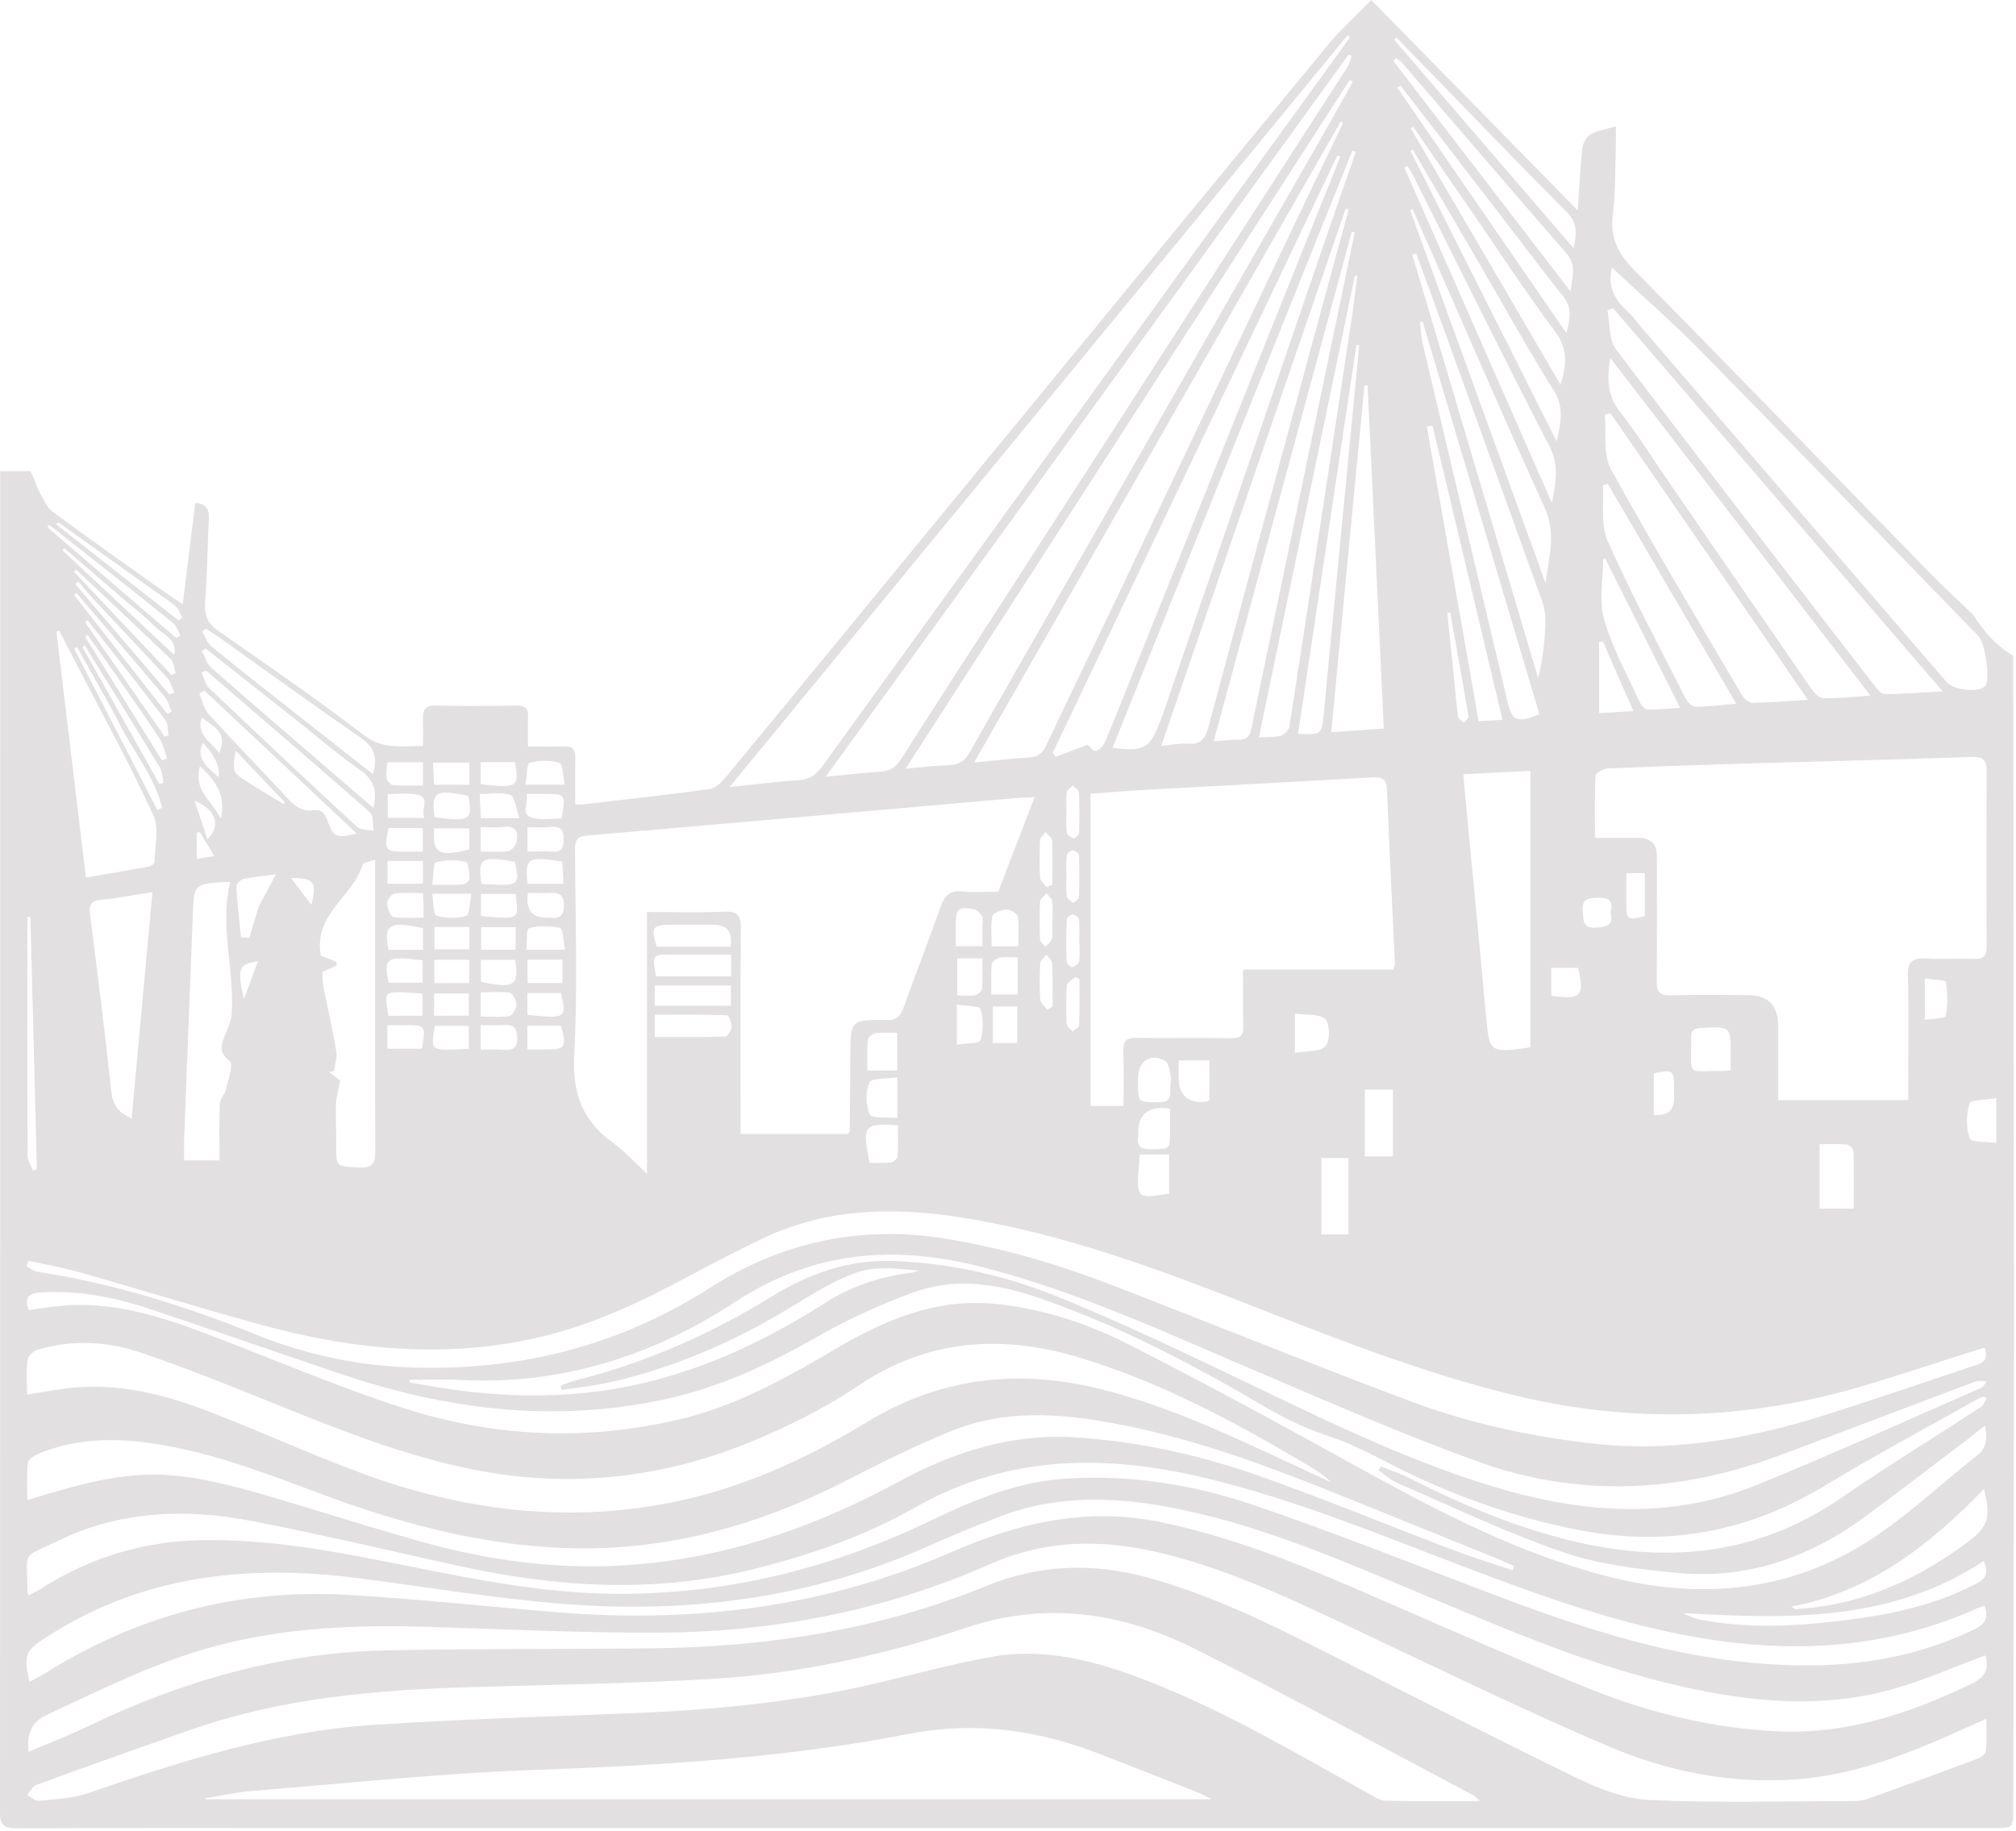 <?xml version="1.0" encoding="UTF-8"?> <svg xmlns="http://www.w3.org/2000/svg" width="719" height="653" viewBox="0 0 719 653" fill="none"> <g clip-path="url(#clip0_67_201)"> <path d="M718 233.84C712.34 230.77 707.37 225.21 703.68 219.23C698.42 214.27 693.13 209.34 688.08 204.17C653.08 168.34 618.3 132.29 583.12 96.64C577.32 90.77 574.14 85.09 575.2 76.66C576.21 68.6 575.99 60.38 576.28 52.22C576.35 50.1 576.29 47.98 576.29 45.08C572.8 46.12 569.75 46.52 567.28 47.94C565.79 48.8 564.53 51.15 564.33 52.97C563.56 59.85 563.26 66.79 562.7 75.05C537.83 49.71 513.82 25.24 489.05 0C483.28 5.94 478.02 10.66 473.57 16.06C419.61 81.56 365.78 147.16 311.91 212.73C294.06 234.46 276.24 256.22 258.29 277.87C256.93 279.51 254.81 281.26 252.85 281.52C238.01 283.52 223.12 285.17 208.24 286.91C207.46 287 206.65 286.92 205.14 286.92C205.14 280.94 205.05 275.63 205.18 270.32C205.25 267.33 204.14 266.11 201.08 266.25C197.11 266.43 193.12 266.29 188.3 266.29C188.3 262.66 188.17 259.41 188.34 256.17C188.5 253.09 187.6 251.63 184.16 251.69C174.51 251.87 164.85 251.87 155.19 251.69C151.8 251.63 150.78 253.1 150.85 256.14C150.92 259.28 150.87 262.41 150.87 266.12C143.4 266.04 136.68 267.49 129.9 262.32C112.98 249.42 95.48 237.27 77.99 225.15C74.04 222.41 72.79 219.57 73.14 214.92C73.89 204.97 74.01 194.96 74.48 184.99C74.62 181.94 73.89 179.75 69.65 179.37C68.19 191.17 66.72 202.94 65.16 215.57C62.16 213.53 59.6 211.85 57.11 210.08C44.24 200.92 31.32 191.83 18.62 182.44C16.62 180.96 15.57 178.13 14.26 175.82C13.38 174.25 12.8 172.5 12.13 170.82C11.77 169.91 11.29 168.99 10.86 168.07H0.08C0.08 327.5 0.07 486.94 0 646.39C0 651.02 1.35 652.21 5.91 652.18C44.04 652 82.16 652.09 120.29 652.09C317.25 652.09 514.22 652.09 711.18 652.09C717.95 652.09 717.99 652.05 718 645.29C718.11 584.5 718.3 523.71 718.28 462.92C718.26 386.56 718.04 310.2 717.99 233.84H718ZM574.93 95.49C585.3 105.19 596.47 114.9 606.8 125.42C639.91 159.11 672.73 193.09 705.65 226.96C707.98 229.35 709.74 241.59 708.21 244.45C706.76 247.15 697.01 246.45 694.32 243.36C683.98 231.42 673.67 219.44 663.37 207.46C637.13 176.95 610.9 146.43 584.66 115.91C583.14 114.15 581.79 112.19 580.07 110.66C574.93 106.12 573.4 100.65 574.93 95.49ZM575.32 109.97C614.22 155.19 653.11 200.41 692.89 246.65C685.23 247.06 678.7 247.57 672.18 247.59C670.95 247.59 669.48 245.8 668.51 244.54C637.69 204.64 606.79 164.79 576.34 124.6C573.74 121.16 574.23 115.39 573.28 110.7C573.96 110.46 574.64 110.22 575.32 109.97ZM667.12 248.13C660.81 248.53 655.44 249.2 650.09 249.01C648.52 248.95 646.71 246.69 645.57 245.05C628.54 220.45 611.6 195.79 594.64 171.15C589.08 163.07 583.9 154.69 577.84 147.01C573.36 141.33 572.99 135.43 574.29 127.67C605.44 168.09 635.94 207.67 667.12 248.14V248.13ZM574.39 147.39C597.64 181.17 620.9 214.94 644.78 249.64C637.35 250.08 631.12 250.62 624.89 250.69C623.67 250.7 622 249.2 621.27 247.96C605.52 221.19 589.49 194.56 574.53 167.35C571.62 162.06 572.96 154.42 572.34 147.87C573.02 147.71 573.71 147.56 574.39 147.4V147.39ZM573.4 172.57C588.53 198.47 603.65 224.37 619.22 251.02C613.83 251.49 609.28 252.11 604.71 252.13C603.53 252.13 601.87 250.51 601.22 249.23C591.74 230.56 581.86 212.06 573.34 192.95C570.78 187.22 572.1 179.75 571.64 173.08C572.23 172.91 572.81 172.74 573.4 172.57ZM571.74 199.48C571.98 199.37 572.22 199.27 572.46 199.16C581.21 216.61 589.97 234.05 599.22 252.5C594.84 252.77 591.15 253.22 587.48 253.08C586.49 253.04 585.2 251.4 584.66 250.21C580.27 240.54 575 231.09 572.1 220.97C570.19 214.32 571.74 206.67 571.74 199.47V199.48ZM570.33 228.95C570.79 228.92 571.24 228.89 571.7 228.86C575.18 236.84 578.67 244.82 582.53 253.65C577.93 253.93 574.08 254.17 570.33 254.4V228.95ZM569.04 276.68C569.09 275.72 571.8 274.18 573.32 274.11C591.43 273.34 609.56 272.75 627.68 272.21C652.79 271.47 677.91 270.93 703.01 270C707.64 269.83 708.6 271.4 708.57 275.6C708.41 296.24 708.42 316.88 708.55 337.52C708.57 341.06 707.39 342.19 703.94 342.06C698.29 341.84 692.61 342.28 686.98 341.91C682.1 341.59 680.29 342.93 680.45 348.21C680.85 361.01 680.57 373.84 680.57 386.65C680.57 388.44 680.57 390.22 680.57 392.42H634.18V365.9C634.18 358.607 630.51 354.96 623.17 354.96C614.02 354.96 604.86 354.8 595.72 355.03C592.01 355.12 590.8 353.93 590.84 350.21C591.01 335.23 590.91 320.25 590.91 305.27C590.91 301.023 588.697 298.893 584.27 298.88C579.15 298.88 574.02 298.88 568.84 298.88C568.84 291.17 568.67 283.92 569.04 276.7V276.68ZM693.92 362.43C693.75 363.29 689.34 363.32 686.48 363.8V349.06C689.35 349.5 693.8 349.51 693.95 350.31C694.68 354.26 694.69 358.5 693.92 362.43ZM661.14 431.14H648.93V408.15C652.08 408.15 655.34 407.98 658.57 408.26C659.48 408.34 661.01 409.68 661.03 410.48C661.23 417.25 661.14 424.04 661.14 431.15V431.14ZM617.25 381.73C615.82 381.89 615.17 382.04 614.53 382.03C600.98 381.81 603.4 384.77 603.14 370.1C603.09 367.52 604.22 366.79 606.75 366.67C617.33 366.14 617.33 366.05 617.26 376.49C617.25 378.11 617.26 379.74 617.26 381.73H617.25ZM597.05 391.8C597.05 396.127 594.647 398.103 589.84 397.73V382.87C596.76 381.43 597.03 381.64 597.05 388.33C597.05 389.49 597.05 390.64 597.05 391.8ZM586.63 311.46V326.81C580.54 328.42 580.01 328.07 580.01 322.49C580.01 319.03 580.01 315.57 580.01 311.46H586.63ZM570.03 320.23C574.33 320.06 575.32 321.9 574.39 325.4C575.52 330.1 573.12 330.63 569.32 330.89C564.42 331.23 564.8 328.55 564.48 325.17C564.03 320.42 566.49 320.37 570.04 320.23H570.03ZM562.87 345.25C565.13 355.4 563.96 356.67 553.26 355.22V345.25H562.87ZM517.17 218.37C519.39 230.72 521.64 243.07 523.74 255.45C523.86 256.13 522.71 257.03 522.15 257.83C521.42 257.14 520.14 256.51 520.04 255.73C519.39 250.98 519 246.18 518.52 241.41C517.75 233.84 516.97 226.27 516.2 218.7C516.53 218.59 516.85 218.48 517.18 218.37H517.17ZM508.89 152.19C509.56 152.06 510.23 151.93 510.9 151.79C519.16 186.52 527.43 221.25 535.88 256.78C532.86 256.95 530.48 257.09 527.35 257.27C521.17 222.08 515.03 187.13 508.89 152.18V152.19ZM545.8 274.99V373.58C531.36 375.71 531.15 375.4 530.01 362.81C527.58 335.96 524.95 309.13 522.41 282.3C522.24 280.49 522.1 278.68 521.89 276.19C530.2 275.77 538.22 275.37 545.81 274.99H545.8ZM537.62 250.17C527.52 207.65 517.43 165.14 507.4 122.6C506.81 120.12 506.74 117.51 506.43 114.96C506.76 114.9 507.08 114.85 507.41 114.79C521.29 161.46 535.16 208.13 549.01 254.73C541.14 258.07 539.31 257.27 537.62 250.17ZM548.58 241.9C533.62 191.55 518.66 141.19 503.7 90.84C504.13 90.69 504.57 90.54 505 90.39C506.37 94.03 507.78 97.66 509.1 101.32C522.76 139 536.43 176.68 549.98 214.4C550.9 216.97 551.25 219.91 551.15 222.66C550.9 229.04 550.22 235.41 548.58 241.91V241.9ZM502.93 74.99C503.23 74.86 503.52 74.73 503.82 74.6C505.82 79.15 507.81 83.71 509.81 88.26C523.48 119.28 536.89 150.42 550.97 181.25C555.14 190.38 552.31 198.98 551.24 208.06C535.14 163.71 519.03 119.35 502.93 75V74.99ZM500.85 59.75C501.2 59.56 501.56 59.36 501.91 59.17C502.6 60.31 503.38 61.4 503.98 62.59C520.16 94.86 536.09 127.25 552.67 159.31C556.18 166.11 554.79 172.4 553.48 179.41C535.94 139.52 518.4 99.63 500.86 59.75H500.85ZM556.55 137.22L503.14 45.77C503.43 45.59 503.72 45.4 504 45.22C510.75 55 517.5 64.77 524.24 74.55C534.34 89.21 544.08 104.14 554.71 118.4C559.32 124.59 558.69 130.47 556.55 137.22ZM555.18 157.46C537.8 122.91 520.43 88.36 503.05 53.81C503.32 53.67 503.59 53.52 503.86 53.38C512.13 67.54 520.42 81.7 528.67 95.87C537.12 110.36 545.18 125.09 554.13 139.27C558.02 145.43 556.58 151.13 555.18 157.47V157.46ZM498.32 31.25C498.7 30.99 499.08 30.72 499.45 30.46C511 45.44 522.55 60.41 534.09 75.39C541.91 85.54 549.58 95.8 557.57 105.81C560.72 109.76 560.02 113.59 558.67 118.84C538.17 89.09 518.25 60.17 498.32 31.25ZM498.02 13.4C501.76 17.24 505.51 21.07 509.25 24.91C525.7 41.82 542.03 58.86 558.7 75.56C562.5 79.36 562.52 83.02 561.17 88.49C539.47 63.27 518.35 38.72 497.22 14.16C497.49 13.91 497.75 13.65 498.02 13.4ZM497.94 20.68C498.68 21.29 499.54 21.81 500.16 22.53C519.68 45.18 539.12 67.91 558.74 90.48C562.18 94.44 560.87 98.34 560.11 103.94C538.42 75.72 517.65 48.7 496.88 21.68C497.24 21.35 497.59 21.01 497.95 20.68H497.94ZM497.51 343.65C497.53 344.12 497.31 344.6 497.04 345.84H443.35C443.35 352.88 443.21 359.49 443.41 366.09C443.51 369.33 442.51 370.39 439.16 370.33C427.85 370.13 416.52 370.39 405.21 370.21C401.7 370.16 400.53 371.32 400.64 374.79C400.85 381.24 400.7 387.7 400.7 394.52H388.95V283.12C395.46 282.66 401.89 282.12 408.32 281.76C435.23 280.27 462.15 278.87 489.06 277.33C492.54 277.13 494.53 277.42 494.69 281.81C495.45 302.43 496.55 323.04 497.51 343.66V343.65ZM496.77 388.7V412.5H486.74V388.7H496.77ZM471.28 413.1H480.93V440.35H471.28V413.1ZM461.83 375.58V361.58C465.83 362.15 470.54 361.5 472.61 363.53C474.35 365.23 474.41 371.37 472.71 373.18C470.72 375.29 466.01 374.81 461.83 375.58ZM420.36 378.26H431.36V392.46C430.77 392.74 430.49 392.98 430.18 393.01C423.627 393.637 420.353 390.68 420.36 384.14C420.36 382.34 420.36 380.55 420.36 378.26ZM413.01 393.19C405.88 393.05 405.87 393.36 405.85 386.2C405.85 385.7 405.85 385.2 405.85 384.71C405.85 378.58 410.23 375.41 415.52 378.45C417.19 379.41 417.24 383.2 417.76 384.83C416.58 388.73 419.4 393.32 413.01 393.2V393.19ZM410.67 409.95C407.02 410.03 405.27 408.96 405.92 405.14C405.98 404.82 405.92 404.48 405.92 404.14C405.913 397.28 409.707 394.383 417.3 395.45C417.3 398.3 417.3 400.93 417.3 403.56C417.3 409.99 417.29 409.81 410.66 409.95H410.67ZM416.96 411.83V425.78C404.44 427.78 405.26 427.73 406.52 411.83H416.96ZM380.46 282.66C380.58 281.75 381.85 281 382.6 280.18C383.37 281.01 384.76 281.82 384.8 282.68C385.02 287.46 385.01 292.26 384.84 297.04C384.81 297.79 383.37 299.21 382.93 299.09C381.95 298.81 380.58 297.84 380.46 297C380.13 294.57 380.34 292.06 380.34 289.58C380.35 287.27 380.15 284.93 380.46 282.66ZM380.43 305.23C380.52 304.46 381.79 303.31 382.53 303.3C383.32 303.3 384.78 304.41 384.81 305.08C384.99 310.07 384.98 315.07 384.78 320.05C384.75 320.78 383.4 321.47 382.67 322.17C381.89 321.34 380.56 320.59 380.45 319.68C380.14 317.22 380.34 314.7 380.34 312.21C380.33 309.88 380.15 307.53 380.43 305.23ZM380.47 351.53C380.55 350.44 382.43 349.48 383.49 348.46C383.99 348.76 384.48 349.06 384.98 349.36C384.98 354.77 385.08 360.19 384.87 365.6C384.84 366.42 383.39 367.18 382.6 367.97C381.85 367.11 380.48 366.28 380.44 365.39C380.22 360.78 380.14 356.13 380.47 351.53ZM384.86 342.86C384.73 343.72 383.35 344.73 382.36 344.98C381.88 345.1 380.42 343.66 380.39 342.9C380.22 337.95 380.24 332.99 380.44 328.04C380.47 327.34 381.85 326.15 382.57 326.17C383.37 326.19 384.73 327.29 384.81 328.03C385.09 330.64 384.92 333.3 384.92 335.95H384.98C384.98 338.26 385.21 340.61 384.86 342.87V342.86ZM376.43 269.97C376.11 269.49 375.79 269 375.47 268.52C409.31 197.49 443.15 126.46 476.99 55.42C477.34 55.56 477.69 55.7 478.04 55.83C474.03 65.8 470.02 75.76 466.02 85.73C445.28 137.4 424.55 189.07 403.82 240.75C400.6 248.77 397.45 256.81 394.07 264.77C393.51 266.09 392.08 267.56 390.8 267.87C389.95 268.07 388.64 266.3 387.87 265.68C384.25 267.04 380.35 268.51 376.44 269.98L376.43 269.97ZM375.19 334.86C375 335.92 373.65 336.78 372.83 337.72C372.16 336.81 370.96 335.92 370.92 334.98C370.72 330.5 370.69 326 370.94 321.53C371 320.53 372.44 319.61 373.25 318.65C373.95 319.57 375.12 320.43 375.25 321.43C375.55 323.72 375.35 326.07 375.35 328.4C375.33 328.4 375.31 328.4 375.29 328.4C375.29 330.56 375.55 332.77 375.18 334.86H375.19ZM375.36 359.04C374.75 359.41 374.15 359.79 373.54 360.16C372.65 358.94 371.08 357.77 370.99 356.49C370.67 352.19 370.73 347.85 370.99 343.54C371.05 342.49 372.44 341.52 373.21 340.51C373.93 341.56 375.22 342.59 375.27 343.67C375.49 348.79 375.37 353.92 375.37 359.04H375.36ZM370.94 299.63C370.99 298.67 372.21 297.76 372.89 296.83C373.7 297.78 375.17 298.71 375.21 299.69C375.44 304.97 375.32 310.26 375.32 315.55C374.63 315.84 373.94 316.14 373.25 316.43C372.44 315.32 371.01 314.24 370.94 313.08C370.67 308.61 370.72 304.1 370.93 299.62L370.94 299.63ZM373.02 266.08C371.72 268.84 370.09 270.06 367.02 270.22C360.9 270.55 354.8 271.29 347.42 271.98C391.32 195.22 434.74 119.29 478.16 43.36C478.44 43.52 478.72 43.68 479.01 43.84C473.14 56.09 467.24 68.33 461.4 80.6C439.89 125.78 418.42 170.98 396.91 216.16C388.98 232.82 380.89 249.4 373.03 266.08H373.02ZM477.09 88.98C461.68 145.78 446.22 202.57 430.96 259.41C429.82 263.66 428.15 265.64 423.63 265.3C420.89 265.09 418.09 265.71 414.14 266.07C436.29 201.56 458.11 138 479.93 74.45C480.29 74.55 480.65 74.66 481.01 74.76C479.7 79.5 478.38 84.24 477.09 88.98ZM482.13 82.68C482.47 82.76 482.82 82.83 483.16 82.91C481.3 91.88 479.44 100.84 477.57 109.81C469.43 148.89 461.28 187.97 453.13 227.06C450.86 237.97 448.51 248.87 446.36 259.8C445.82 262.54 444.72 263.91 441.8 263.87C439.18 263.83 436.55 264.17 432.87 264.41C449.44 203.26 465.78 142.98 482.12 82.69L482.13 82.68ZM487.75 137.55C489.67 178.08 491.58 218.6 493.53 259.88C487.05 260.33 481.33 260.73 474.77 261.19C478.76 219.52 482.68 178.52 486.61 137.52C486.99 137.52 487.37 137.53 487.75 137.54V137.55ZM482.05 151.18C478.72 185.81 475.42 220.44 472.07 255.07C471.39 262.07 471.31 262.06 462.93 261.79C469.89 215.46 476.83 169.23 483.77 123.01C484.1 123.05 484.43 123.08 484.77 123.12C483.87 132.48 482.96 141.83 482.06 151.19L482.05 151.18ZM481.91 114.64C474.62 162.84 467.31 211.04 459.86 259.22C459.67 260.47 458 262.07 456.71 262.45C454.56 263.08 452.16 262.86 448.98 263.05C460.5 207.63 471.86 152.96 483.22 98.28L484.09 98.41C483.37 103.82 482.73 109.25 481.91 114.64ZM471.51 88.91C452.55 144.26 433.61 199.63 414.66 254.98C414.34 255.92 413.95 256.84 413.59 257.77C410.02 267.02 407.93 268.2 396.81 266.73C425.37 195.6 453.86 124.62 482.35 53.65C482.74 53.82 483.13 54 483.53 54.17C479.52 65.75 475.48 77.31 471.51 88.9V88.91ZM473.91 44.45C443.59 97.41 413.25 150.36 382.93 203.33C370.54 224.97 358.14 246.59 345.88 268.3C344.14 271.39 342.02 272.85 338.45 272.94C333.67 273.06 328.89 273.69 322.97 274.2C376.13 191.76 428.76 110.14 481.39 28.51C481.75 28.72 482.12 28.92 482.48 29.13C479.62 34.24 476.81 39.38 473.9 44.46L473.91 44.45ZM480.58 23.84C440.05 86.73 399.48 149.6 358.91 212.47C346.38 231.89 333.76 251.26 321.38 270.77C319.45 273.81 317.28 275.09 313.81 275.3C307.75 275.66 301.72 276.41 294.44 277.12C357.08 190.61 419.02 105.06 480.96 19.51C481.33 19.66 481.71 19.8 482.08 19.95C481.59 21.25 481.32 22.7 480.58 23.84ZM480.61 12.57C480.91 12.8 481.21 13.03 481.51 13.26C475.22 21.95 468.94 30.64 462.65 39.33C406.17 117.34 349.67 195.33 293.26 273.38C291.04 276.46 288.68 278.09 284.74 278.32C277.03 278.77 269.36 279.82 260.17 280.78C334.29 190.59 407.45 101.59 480.6 12.59L480.61 12.57ZM204.79 376.43C206.09 352.03 205.19 327.5 205.07 303.03C205.05 299.76 205.77 298.36 209.37 298.05C260.26 293.69 311.14 289.18 362.02 284.71C363.97 284.54 365.94 284.5 368.99 284.35C364.49 296.04 360.29 306.95 356 318.1C351.34 318.1 347.32 318.42 343.37 318.01C338.96 317.55 336.92 319.25 335.48 323.39C331.28 335.48 326.52 347.37 322.25 359.44C321.14 362.59 319.78 363.9 316.27 363.86C303.27 363.71 303.29 363.84 303.26 376.93C303.23 385.75 303.14 394.56 303.05 403.38C303.05 403.66 302.75 403.94 302.43 404.49H264.12C264.12 402.4 264.12 400.48 264.12 398.55C264.12 376.08 264.02 353.6 264.21 331.13C264.25 326.69 263.14 325 258.39 325.2C249.43 325.59 240.44 325.31 230.75 325.31V418.68C225.98 414.28 222.7 410.57 218.77 407.76C207.85 399.97 204.07 390.14 204.8 376.41L204.79 376.43ZM353.57 354.72C353.57 351.17 353.37 347.59 353.7 344.06C353.79 343.13 355.38 341.82 356.46 341.61C358.48 341.22 360.63 341.5 362.94 341.5V354.72H353.56H353.57ZM362.79 359.04V372.05H354.09V359.04H362.79ZM353.67 337.57C353.67 333.9 353.23 330.23 353.92 326.79C354.15 325.64 357.26 324.51 359.1 324.44C360.43 324.39 362.83 325.94 363.01 327.05C363.53 330.39 363.2 333.86 363.2 337.57H353.67ZM350.37 337.52H340.88C340.88 334.76 340.88 332.32 340.88 329.89C340.9 324.14 341.71 323.36 347.54 324.35C348.59 324.53 349.66 325.85 350.27 326.9C350.7 327.64 350.37 328.83 350.37 329.82C350.37 332.26 350.37 334.69 350.37 337.52ZM350.22 352.74C350.16 353.58 348.74 354.8 347.78 354.98C345.87 355.33 343.85 355.08 341.39 355.08V341.84H350.34C350.34 345.56 350.5 349.17 350.22 352.74ZM341.23 358.31C344.54 358.89 349.32 358.74 349.71 359.97C350.8 363.42 350.78 367.66 349.68 371.11C349.29 372.32 344.49 372.11 341.24 372.63V358.32L341.23 358.31ZM310.06 386.14C310.77 384.51 316.14 384.9 320.05 384.27V398.78C316.45 398.43 310.99 399.11 310.25 397.56C308.72 394.32 308.63 389.44 310.06 386.15V386.14ZM309.5 370.93C309.58 370.02 311.2 368.69 312.25 368.54C314.65 368.18 317.14 368.43 320.01 368.43V381.88H309.36C309.36 378.11 309.17 374.5 309.49 370.94L309.5 370.93ZM320.25 401.39C320.25 405.24 320.4 408.84 320.14 412.42C320.08 413.26 318.67 414.57 317.76 414.68C315.2 414.99 312.57 414.79 310.09 414.79C307.52 401.29 308.01 400.61 320.25 401.4V401.39ZM233.48 351.56H260.67V358.76H233.48V351.56ZM239.91 340.49C246.82 340.49 253.72 340.49 260.77 340.49V348.28H233.98C232.52 340.52 232.55 340.49 239.91 340.49ZM233.56 361.95C242.16 361.95 250.73 361.85 259.29 362.15C259.94 362.17 261 365.01 260.93 366.5C260.88 367.66 259.41 369.72 258.52 369.75C250.41 370 242.28 369.9 233.56 369.9V361.95ZM260.57 337.7H234.18C232.12 330.79 232.66 329.93 239.21 329.87C244.34 329.82 249.47 329.85 254.6 329.87C259.327 329.883 261.317 332.493 260.57 337.7ZM200.1 354.18C202.25 363.48 201.55 363.34 188.07 362.02V354.18H200.1ZM188.14 350.66V342.32H200.59V350.66H188.14ZM188.08 365.88H200.1C202.1 373.78 201.73 374.31 194.43 374.36C192.46 374.37 190.5 374.36 188.07 374.36V365.88H188.08ZM187.71 338.75C187.98 336.04 187.71 331.37 188.59 331.14C192.13 330.23 196.15 330.14 199.7 330.99C200.76 331.24 200.85 335.55 201.54 338.75H187.71ZM187.81 283.19C190.28 283.19 192.21 283.19 194.13 283.19C201.75 283.21 201.88 283.37 200.26 291.97C196.97 291.97 193.4 292.62 190.18 291.82C185.17 290.57 188.68 286.54 187.81 283.19ZM197.27 303.79C194.34 303.63 191.4 303.75 188.11 303.75V295.06C191.11 295.06 193.61 295.32 196.03 295C200.12 294.47 201.19 296.24 201.02 300.03C200.9 302.78 200.09 303.94 197.27 303.78V303.79ZM200.96 315.29H188.08C187.29 305.87 188.05 305.41 200.56 307.35C200.68 309.81 200.81 312.37 200.96 315.29ZM188.29 318.53C190.98 318.53 193.43 318.66 195.87 318.5C199.14 318.28 201.08 318.88 201.11 322.92C201.14 326.95 199.33 327.76 195.98 327.33C195.49 327.27 194.99 327.31 194.49 327.31C189.543 327.277 187.473 324.35 188.28 318.53H188.29ZM188.98 272.11C192.28 271.12 196.29 271.12 199.58 272.14C200.78 272.52 200.75 276.87 201.38 279.89H187.37C187.92 276.9 187.84 272.46 188.98 272.11ZM171.4 271.88H183.72C185.16 280.87 184.48 281.3 171.4 279.68V271.88ZM182.04 283.59C183.7 284.23 184.01 288.39 185.24 291.85H171.5C171.38 289.16 171.26 286.62 171.11 283.25C175.05 283.25 178.94 282.4 182.04 283.59ZM171.52 326.78V318.88H183.95C184.48 327.45 186.84 328.18 171.52 326.78ZM183.91 330.74V338.77H171.6V330.74H183.91ZM183.81 342.39C185.04 351.74 183.41 352.73 171.51 350.26V342.39H183.81ZM181.86 354.16C182.89 354.33 184.2 356.9 184.17 358.34C184.14 359.78 182.77 362.24 181.68 362.43C178.49 362.98 175.14 362.63 171.44 362.63V353.96C175.07 353.96 178.54 353.62 181.86 354.16ZM179.28 365.63C182.62 365.37 184.38 366.06 184.46 370.07C184.54 374.2 182.63 374.68 179.37 374.46C176.81 374.28 174.23 374.42 171.43 374.42V365.67C174.15 365.67 176.73 365.83 179.28 365.63ZM171.69 315.3C170.36 306.03 171.56 305.27 183.59 307.4C185.59 315.88 185.15 316.18 171.69 315.3ZM171.43 303.77V295.06C174.23 295.06 176.86 295.36 179.39 295C184 294.34 185.01 296.77 184.19 300.43C183.91 301.7 182.41 303.46 181.26 303.63C178.22 304.08 175.07 303.78 171.43 303.78V303.77ZM154.97 291.53C153.81 282.33 155.32 281.41 166.96 283.89C168.67 292.54 167.65 293.21 154.97 291.53ZM167.36 295.5V303C156.55 305.78 154.12 304.38 154.86 295.5H167.36ZM167.41 272.03V279.92H154.8C154.68 277.37 154.57 274.97 154.43 272.03H167.4H167.41ZM155.51 307.58C158.86 306.62 162.7 306.75 166.18 307.38C167 307.53 167.4 311.3 167.48 313.42C167.5 314.12 165.93 315.43 165.01 315.5C161.75 315.76 158.46 315.6 154.15 315.6C154.65 312.25 154.49 307.87 155.51 307.58ZM168.14 318.84C167.49 321.92 167.51 326.37 166.3 326.73C162.98 327.72 158.98 327.59 155.62 326.61C154.55 326.3 154.66 321.94 154.13 318.84H168.14ZM155.11 365.95H167.19V374.13C165.1 374.23 163.31 374.37 161.53 374.39C153.77 374.47 153.66 374.32 155.11 365.96V365.95ZM154.83 362.31V354.39H167.19V362.31H154.83ZM154.89 350.68V342.38H167.32V350.68H154.89ZM154.94 338.63V330.66H167.41V338.63H154.94ZM151.35 291.74H138.29V283.27C141.81 283.27 145.32 282.76 148.6 283.39C153.69 284.37 149.99 288.5 151.34 291.74H151.35ZM138.6 338.82C136.66 329.76 138.9 328.37 150.86 331.13V338.82H138.6ZM150.71 342.55V350.55H138.59C136.84 341.55 137.71 340.97 150.71 342.55ZM140.66 318.75C143.87 318.29 147.18 318.58 150.85 318.58C150.95 320.46 151.03 321.44 151.05 322.43C151.08 323.74 151.05 325.05 151.05 327.31C147.3 327.31 143.68 327.7 140.25 327.08C139.2 326.89 138.13 323.94 138.06 322.21C138.02 321.03 139.58 318.9 140.65 318.75H140.66ZM138.2 315.23V307.12H150.83V315.23H138.2ZM150.49 374.1H138.17V365.69C140.44 365.69 142.39 365.69 144.34 365.69C151.82 365.69 151.88 365.76 150.48 374.1H150.49ZM138.09 271.91H150.84V280.18C147.17 280.18 143.61 280.33 140.09 280.06C139.27 280 138.07 278.57 137.91 277.63C137.62 275.91 137.98 274.09 138.09 271.9V271.91ZM138.56 295.4H150.8V303.78C148.39 303.78 146.45 303.78 144.5 303.78C137.2 303.79 136.95 303.47 138.55 295.4H138.56ZM150.71 354.43V362.33H138.46C137.59 353.7 135.03 353.17 150.71 354.43ZM119.8 394.07C119.88 391.61 120.64 389.18 121.33 385.44C120.7 384.96 119.02 383.69 117.35 382.42C117.94 382.3 118.53 382.17 119.12 382.05C119.43 379.72 120.33 377.3 119.96 375.09C118.66 367.4 116.86 359.79 115.37 352.12C115 350.21 115.06 348.21 114.96 346.73C116.95 345.81 118.54 345.08 120.14 344.35L119.83 343.02C117.76 342.2 115.7 341.38 114.43 340.88C111.66 326.15 125.86 319.89 129.38 308.39C129.6 307.66 131.6 307.47 133.78 306.64C133.78 315.07 133.78 322.35 133.78 329.64C133.78 356.59 133.69 383.54 133.85 410.5C133.88 414.84 133.09 416.71 128.17 416.45C119.75 416.01 119.79 416.34 119.92 408.04C119.99 403.39 119.65 398.72 119.81 394.07H119.8ZM73.44 224.27C75.04 225.31 76.68 226.3 78.23 227.41C95.01 239.34 111.67 251.45 128.62 263.14C133.33 266.39 134.85 270 133.02 276.16C121.91 267.43 111.24 259.08 100.6 250.68C92.13 244 83.62 237.35 75.3 230.48C73.83 229.26 73.18 227.05 72.15 225.3C72.58 224.96 73.01 224.62 73.44 224.27ZM73.34 231.34C83.75 239.55 94.17 247.75 104.57 255.97C112.53 262.26 120.21 268.94 128.51 274.74C133.39 278.15 134.57 282.03 133.19 288.21C128.75 284.39 124.66 280.89 120.58 277.37C105.47 264.33 90.32 251.35 75.34 238.17C73.72 236.75 73.08 234.23 71.98 232.21C72.43 231.92 72.88 231.62 73.34 231.33V231.34ZM73.54 239.24C93.05 256.03 112.62 272.76 131.95 289.75C133.29 290.93 132.87 294.11 133.26 296.36C131.24 295.91 128.61 296.12 127.29 294.9C109.58 278.55 92.02 262.04 74.55 245.43C73.17 244.11 72.74 241.79 71.87 239.93C72.42 239.7 72.97 239.47 73.52 239.24H73.54ZM72.89 246.31C90.83 263.15 108.77 280 127.24 297.33C119.93 299.12 118.93 298.73 116.73 292.55C115.79 289.9 114.49 288.67 111.67 289.03C108.06 289.49 105.47 287.93 103.01 285.26C93.55 274.99 83.77 265.01 74.36 254.69C72.65 252.82 72.14 249.86 71.07 247.4C71.68 247.04 72.28 246.67 72.89 246.31ZM111.03 322.75C108.21 319.03 106.15 316.31 103.8 313.21C111.96 313.18 113.25 314.61 111.03 322.75ZM88.9 334.63C87.91 334.5 86.91 334.38 85.92 334.25C85.33 328.28 84.62 322.32 84.28 316.34C84.23 315.42 85.76 313.78 86.79 313.55C90.29 312.77 93.89 312.48 98.41 311.87C96.41 315.61 94.81 318.59 93.23 321.57C92.79 322.4 92.33 323.23 92.05 324.12C90.96 327.61 89.94 331.12 88.89 334.62L88.9 334.63ZM91.97 342.88C90.28 347.49 88.87 351.33 87.01 356.42C84.53 345.39 85 344.07 91.97 342.88ZM86.22 277.59C83 275.45 82.92 274.43 84.06 267.76C90.27 274.29 95.91 280.23 101.55 286.17C101.39 286.37 101.22 286.57 101.06 286.78C96.1 283.73 91.05 280.81 86.21 277.59H86.22ZM78.19 268.67C75.31 264.42 69.83 262.22 71.94 256.05C79 260.42 80.43 262.99 78.19 268.67ZM78.02 277.24C71.67 272.09 70.4 269.34 72.36 264.94C76.613 269.427 78.5 273.527 78.02 277.24ZM71.34 273.28C76.47 278.22 80.74 283.16 78.78 292.04C75.46 285.47 68.74 281.61 71.34 273.28ZM73.99 299.4C72.31 294.36 70.84 289.97 69.37 285.58C77.14 288.99 78.94 294.42 73.99 299.4ZM76.43 305.32C74.09 305.72 72.33 306.03 70.12 306.41V297.04C70.48 296.95 70.85 296.86 71.21 296.77C72.79 299.36 74.37 301.95 76.42 305.32H76.43ZM65.71 405.13C66.71 378.73 67.79 352.34 68.77 325.94C69.17 315.16 69.09 315.16 82.11 314.59C78.17 330.77 83.86 346.27 82.58 362.04C82.4 364.27 81.39 366.48 80.51 368.6C79.01 372.24 77.6 375.2 81.99 378.57C83.33 379.59 81.39 385.15 80.62 388.55C80.21 390.36 78.48 391.99 78.41 393.75C78.14 400.35 78.3 406.98 78.3 413.94H65.68C65.68 410.98 65.58 408.05 65.69 405.13H65.71ZM20.74 186.28C32.2 194.46 43.67 202.63 55.13 210.81C57.7 212.64 60.39 214.33 62.76 216.39C63.84 217.33 64.29 219.01 65.02 220.36C64.59 220.69 64.15 221.01 63.72 221.34C49.15 209.91 34.59 198.47 20.02 187.04L20.74 186.28ZM17.57 187.21C21.25 190.11 24.94 193 28.62 195.91C39.67 204.66 50.76 213.37 61.71 222.23C62.97 223.25 63.51 225.15 64.38 226.64C63.88 226.97 63.39 227.3 62.89 227.63C47.56 214.44 32.22 201.25 16.89 188.06C17.12 187.77 17.34 187.48 17.57 187.2V187.21ZM52.92 309.17C45.75 310.49 38.56 311.67 30.64 313.02C27.08 283.33 23.6 254.33 20.12 225.33C20.44 225.2 20.75 225.07 21.07 224.94C23.08 228.77 25.11 232.6 27.09 236.44C36.38 254.46 46.12 272.27 54.63 290.65C56.82 295.38 55.19 301.9 55.12 307.6C55.12 308.15 53.75 309.01 52.92 309.16V309.17ZM54.37 318.21C51.85 345.64 49.42 372.14 46.95 399C42.28 396.86 40.23 394.27 39.73 389.63C37.46 368.5 34.82 347.4 32.12 326.32C31.66 322.7 32.4 321.29 36.23 320.95C41.98 320.44 47.67 319.25 54.37 318.2V318.21ZM26.44 231.35C26.78 231.16 27.12 230.96 27.46 230.77C32.71 240.25 38.19 249.61 43.16 259.24C48.11 268.84 55.25 277.47 57.82 288.18C57.26 288.45 56.7 288.72 56.14 288.99C46.24 269.78 36.34 250.57 26.44 231.35ZM56.89 279.74C47.73 263.43 38.57 247.12 29.41 230.82C29.67 230.6 29.93 230.37 30.2 230.15C39.17 244.69 48.18 259.2 57.03 273.81C57.94 275.32 57.93 277.39 58.34 279.2C57.86 279.38 57.38 279.56 56.89 279.74ZM57.79 271.29C48.65 256.58 39.51 241.86 30.37 227.15C30.67 226.94 30.97 226.72 31.28 226.51C35.08 231.89 38.9 237.24 42.66 242.65C47.49 249.6 52.39 256.51 56.99 263.6C58.3 265.62 58.72 268.23 59.56 270.57C58.97 270.81 58.39 271.05 57.8 271.29H57.79ZM58.78 262.82C49.3 249.21 39.82 235.59 30.34 221.98C30.62 221.71 30.91 221.44 31.19 221.17C40.49 233.04 49.85 244.86 58.99 256.84C60 258.16 59.75 260.45 60.08 262.28L58.78 262.81V262.82ZM59.68 254.66C48.61 240.55 37.54 226.43 26.47 212.32C26.73 212.05 26.99 211.79 27.25 211.52C37.77 223.86 48.32 236.16 58.75 248.58C59.95 250.01 60.41 252.05 61.22 253.81C60.71 254.1 60.19 254.38 59.68 254.67V254.66ZM60.48 247.75C49.28 234.64 38.07 221.53 26.87 208.42L27.89 207.38C29.83 209.64 31.69 211.96 33.72 214.14C42.35 223.37 51.07 232.51 59.62 241.81C60.87 243.17 61.31 245.29 62.13 247.05C61.58 247.28 61.03 247.51 60.49 247.74L60.48 247.75ZM61.21 240.8C49.6 228.53 37.99 216.26 26.38 203.99C26.65 203.73 26.92 203.48 27.19 203.22C38.41 213.79 49.69 224.31 60.79 235.01C61.97 236.15 62.08 238.39 62.69 240.11C62.2 240.34 61.7 240.57 61.21 240.79V240.8ZM22.29 196.33C22.5 196.07 22.71 195.81 22.93 195.56C26.43 198.55 29.94 201.54 33.43 204.54C36.96 207.58 40.46 210.64 43.99 213.68C47.64 216.83 51.58 219.69 54.89 223.17C57.84 226.26 63.18 227.61 62.21 233.67C48.91 221.23 35.6 208.78 22.3 196.34L22.29 196.33ZM9.75 327.07C10.12 327.06 10.48 327.05 10.85 327.04C11.62 357.05 12.38 387.06 13.15 417.07C12.72 417.25 12.3 417.42 11.87 417.6C11.16 415.87 9.85 414.14 9.84 412.41C9.71 383.97 9.75 355.52 9.75 327.08V327.07ZM10.21 449.76C16.3 451.1 22.47 452.14 28.45 453.84C49.57 459.85 70.55 466.35 91.71 472.2C125.02 481.41 158.65 484.95 192.84 476.9C211.5 472.5 228.56 464.4 245.31 455.4C253.81 450.84 262.41 446.46 271.07 442.22C293.84 431.08 317.73 430.4 342.3 434.21C379.46 439.97 414.27 453.15 448.99 466.77C479.04 478.56 509.11 490.22 540.6 497.83C582.05 507.83 623.12 506.55 663.9 494.53C677.45 490.54 690.86 486.04 704.33 481.78C705.4 481.44 706.5 481.17 707.87 480.78C709.66 485.85 706.09 486.47 703.43 487.37C686.89 492.95 670.34 498.52 653.73 503.89C625.77 512.93 597.36 518.27 567.76 514.9C545.49 512.36 523.69 507.6 502.78 499.76C467.12 486.39 431.85 471.99 396.31 458.3C377.34 450.99 357.89 445.27 337.77 441.94C307.16 436.89 278.99 442.88 252.87 459.58C221.07 479.91 186.03 488.78 148.44 487.86C128.64 487.38 109.54 483.46 91.1 475.98C65.9 465.77 40.05 457.68 13.07 453.61C11.8 453.42 10.66 452.29 9.46 451.6C9.71 450.99 9.97 450.38 10.22 449.76H10.21ZM498.26 528.97C517.95 537.44 537.35 546.79 557.57 553.72C570.44 558.13 584.48 559.75 598.14 561.07C623.1 563.48 645.43 555.59 665.41 540.84C677.58 531.86 689.57 522.62 701.63 513.48C703.58 512 705.47 510.44 707.93 508.48C708.82 513.14 708.69 516.36 705.08 519.2C693.34 528.46 682.36 538.78 670.09 547.24C641.07 567.25 609.02 571.09 575.15 562.76C541.98 554.61 512.22 538.75 482.6 522.41C455.81 507.64 428.98 492.92 401.67 479.15C387.14 471.82 371.49 466.78 355.07 465.12C334.14 463 315.91 470.66 298.41 480.94C281.17 491.06 263.8 500.93 244.18 505.83C210.52 514.23 176.93 512.83 144.17 502.36C119.83 494.58 96.29 484.28 72.32 475.28C56.04 469.16 39.48 464.18 21.73 465.8C17.95 466.15 14.2 466.8 10.26 467.33C8.64 463.04 9.99 461.29 14.55 461.02C27.74 460.23 40.45 462.62 52.83 466.73C76.02 474.44 99.08 482.55 122.25 490.34C159.49 502.86 197.39 507.54 236.26 499.33C255.83 495.2 273.71 487.04 291.03 477.08C302.04 470.75 313.78 465.38 325.72 461.02C340.53 455.6 355.65 457.89 370.27 462.9C399.37 472.88 426.38 487.24 452.8 502.77C459.8 506.88 467.08 510.05 474.89 512.66C485.52 516.21 495.28 522.29 505.54 526.99C524.5 535.68 544.12 542.3 564.72 546.07C595.6 551.72 624.1 546.18 650.93 529.9C668.69 519.13 687.05 509.35 705.15 499.15C705.94 498.7 706.85 498.46 707.7 498.13C707.98 498.39 708.27 498.65 708.55 498.91C707.86 499.93 707.4 501.3 706.46 501.92C689.9 512.73 673.01 523.06 656.72 534.27C626.23 555.26 593.31 557.96 558.39 549.1C538.9 544.16 520.61 536.37 502.77 527.3C499.47 525.62 495.89 524.48 492.44 523.09C492.18 523.55 491.92 524.02 491.66 524.48C493.85 526 495.87 527.93 498.27 528.96L498.26 528.97ZM451.4 517.94C432.84 509.28 414.11 501.12 394.21 495.92C364.29 488.11 336.07 490.94 309.19 507.28C287.22 520.63 263.96 531.23 238.4 536.17C201 543.4 164.77 538.62 129.46 525.69C110.58 518.78 92.28 510.27 73.48 503.11C59.12 497.65 44.21 493.88 28.63 494.79C22.41 495.16 16.25 496.5 9.67 497.45C9.67 493.26 9.36 489.09 9.84 485.01C10 483.66 12 481.87 13.5 481.43C25.7 477.82 38.09 478.44 49.9 482.4C65.8 487.74 81.4 494.03 96.96 500.32C120.42 509.8 143.83 519.23 168.82 524.21C202.67 530.97 235.54 527.44 267.24 514.54C280.71 509.06 294.01 502.42 306.05 494.33C331.43 477.28 357.95 475.9 386.2 484.62C414.59 493.38 440.49 507.25 465.84 522.34C468.94 524.18 472.05 526 474.7 528.72C466.93 525.12 459.15 521.53 451.39 517.91L451.4 517.94ZM481.92 534.92C499.17 541.93 516.45 548.89 533.71 555.88C535.81 556.73 537.87 557.7 539.95 558.62C539.76 559.11 539.58 559.6 539.39 560.1C532.36 557.72 525.24 555.56 518.3 552.92C495.61 544.3 473.16 535.04 450.3 526.9C428.62 519.19 406.27 514.11 383.15 512.71C360.4 511.33 339.95 518 320.23 528.69C292.96 543.47 264.15 553.91 233.11 557.47C205.62 560.62 178.61 557.73 152.08 550.43C133.97 545.45 116.08 539.68 98.07 534.34C60.03 523.08 47.89 523.17 9.75 535.11C9.75 530.52 9.46 526.11 9.93 521.79C10.06 520.57 12.23 519.18 13.74 518.55C27.25 512.93 41.28 512.85 55.46 515.04C75.66 518.17 94.64 525.46 113.63 532.58C141.98 543.2 170.85 551.06 201.34 552.2C237.42 553.55 270.74 544.18 302.52 527.79C314.63 521.54 326.9 515.5 339.51 510.37C356.34 503.53 373.99 503.9 391.64 506.75C423.08 511.81 452.6 523.03 481.91 534.94L481.92 534.92ZM20.85 549.56C42.87 538.9 66.22 538 89.71 542.54C114.53 547.34 139.15 553.19 163.85 558.62C198.74 566.29 233.67 568.46 268.74 559.73C288.86 554.72 308.44 547.92 326.4 537.71C359.59 518.84 394.17 518.65 429.95 527.23C461.63 534.82 491.61 547.26 521.91 558.79C553.21 570.69 584.66 582.06 618.22 585.94C648.41 589.43 677.67 586.15 705.58 573.52C706.16 573.26 706.8 573.14 707.75 572.84C709.15 576.87 708.33 579.17 704.31 581.13C677.07 594.37 648.34 595.99 618.93 592.51C586.07 588.62 555.26 577.5 524.61 565.74C499.15 555.98 473.76 545.99 447.97 537.16C425.97 529.62 403.18 525.87 379.71 527.48C362.72 528.64 347.35 534.98 332.37 542.22C296.08 559.73 258.02 569.13 217.63 568.5C193.37 568.13 169.7 563.45 146.02 558.71C121.71 553.85 97.39 549.01 72.38 549.38C51.32 549.69 32.07 555.53 14.39 566.85C13.17 567.63 11.85 568.24 10.3 569.08C9.94 568.31 9.81 568.17 9.81 568.02C9.82 552.52 6.95 556.28 20.85 549.55V549.56ZM705.11 564.76C691.65 571.85 677.2 575.35 662.29 577.39C644.12 579.87 625.92 581.29 607.68 578C605.16 577.55 602.7 576.79 600.23 575.39C637.48 577.56 674.42 578.65 707.51 556.81C709.14 560.88 708.52 562.97 705.1 564.77L705.11 564.76ZM706.64 495.04C679.98 506.69 653.49 518.79 626.54 529.71C594.97 542.5 563.06 539.72 531.17 529.86C501 520.53 472.81 506.68 444.45 493.09C422.12 482.39 399.75 471.65 376.81 462.4C357.98 454.81 338.02 450.35 317.54 449.81C302.13 449.4 288.03 454.58 275.15 462.53C253.31 476.01 230.15 486.14 205.27 492.41C203.45 492.87 201.71 493.65 199.93 494.28C200.05 494.79 200.17 495.3 200.29 495.81C206.23 494.89 212.25 494.32 218.09 492.97C240.64 487.76 261.6 478.67 281.39 466.7C289.34 461.9 297.34 456.69 306.02 453.77C312.66 451.54 320.41 452.62 327.86 453.24C326.76 453.52 325.68 453.92 324.56 454.06C313.71 455.48 303.69 458.73 294.3 464.74C275.61 476.71 255.81 486.39 234.19 492.18C207.43 499.35 180.56 499.11 153.52 494.43C151.01 494 148.5 493.56 145.99 493.13C146.04 492.82 146.08 492.5 146.13 492.19C151.88 492.19 157.64 491.92 163.37 492.23C199.47 494.23 232.47 483.94 262.13 464.46C290.14 446.06 319.28 443.98 350.51 452.02C384.36 460.73 415.88 475.42 447.86 489.03C474.16 500.22 500.38 511.73 527.24 521.42C562.88 534.27 598.86 532.49 634.26 519.3C657.31 510.71 680.29 501.92 703.31 493.24C704.77 492.69 706.3 492.32 708.46 492.85C707.86 493.6 707.41 494.7 706.62 495.05L706.64 495.04ZM73.29 641.82C73.23 641.7 73.18 641.58 73.12 641.47C78.74 640.57 84.32 639.28 89.97 638.83C123.8 636.13 157.6 632.52 191.49 631.32C236.13 629.74 280.55 627.02 324.46 618.46C347.52 613.97 369.83 617.04 391.55 625.42C403.5 630.03 415.41 634.73 427.33 639.43C428.67 639.96 429.93 640.71 432.16 641.83H73.29V641.82ZM494.07 642.33C491.94 642.28 489.77 640.72 487.76 639.6C462.33 625.44 437.26 610.61 410.06 599.9C391.71 592.68 372.99 587.45 353.12 591.1C340.05 593.5 327.16 596.93 314.23 600.04C283.99 607.33 253.23 610.08 222.24 611.26C192.82 612.37 163.37 613.36 133.99 615.23C98.47 617.49 64.82 628.09 31.41 639.63C25.9 641.53 19.76 641.75 13.88 642.37C12.57 642.51 11.09 641.05 9.69 640.32C10.76 639.08 11.58 637.19 12.92 636.71C31.36 629.99 49.83 623.37 68.36 616.92C100.66 605.67 134.24 602.79 168.11 601.81C196.38 600.99 224.68 600.54 252.91 598.95C284.29 597.19 314.93 590.54 344.68 580.6C373.31 571.03 400.42 575.24 426.37 588.27C459.66 604.99 492.35 622.89 525.29 640.3C525.93 640.64 526.43 641.26 527.82 642.46C515.85 642.46 504.95 642.61 494.06 642.33H494.07ZM708.26 624.54C708.15 625.58 706.54 626.89 705.34 627.34C692.26 632.24 679.14 637.04 665.98 641.74C664.31 642.34 662.4 642.45 660.6 642.45C636.46 642.49 612.29 643.17 588.21 642.08C579.43 641.69 570.33 638.11 562.24 634.18C531.58 619.3 501.27 603.71 470.85 588.34C451.08 578.35 431.2 568.78 409.69 562.83C389.84 557.34 370.67 557.97 351.56 565.81C313.45 581.43 273.49 587.49 232.56 587.98C200.94 588.35 169.31 588.05 137.7 588.71C100.15 589.49 64.85 599.61 31.16 615.9C24.47 619.13 17.5 621.78 10.18 624.9C9.4 618.493 11.45 614.153 16.33 611.88C36.38 602.55 56.16 592.56 77.72 586.94C102.13 580.57 126.99 579.57 152.03 580.3C179.97 581.12 207.92 582.57 235.86 582.38C276.53 582.1 315.95 574.41 353.29 557.88C373.85 548.78 394.62 549.04 415.81 554.4C439.84 560.47 462.04 571.13 484.31 581.66C513.93 595.67 543.42 610 573.53 622.88C594.78 631.97 617.38 636.46 640.79 634.7C661.38 633.16 680.25 625.79 698.81 617.38C701.66 616.09 704.52 614.84 708.41 613.11C708.41 617.46 708.64 621.02 708.27 624.53L708.26 624.54ZM703.37 600.49C681.22 611.26 658.37 618.83 633.35 617.56C610.17 616.38 587.84 610.89 566.47 602.24C538.26 590.81 510.47 578.33 482.52 566.28C460.35 556.72 437.94 547.94 414.16 543C387.87 537.53 363.46 543.06 339.4 553.62C294.67 573.25 247.65 579.05 199.24 575.15C174.03 573.12 148.87 570.33 123.62 568.9C84.78 566.71 48.74 576.27 15.77 597.09C14.12 598.13 12.34 598.94 10.52 599.91C8.23 590.49 9.04 588.89 16.28 584.18C50.66 561.79 88.49 557.86 128.06 562.98C152.31 566.12 176.49 570.18 200.84 572.12C245.59 575.68 289.19 570.11 330.65 551.72C339.31 547.88 348.06 544.19 356.92 540.85C380.71 531.89 404.74 534.37 428.68 540.15C454.65 546.43 479.14 556.91 503.7 567.17C533.01 579.41 562.12 592.27 593.09 599.98C620.02 606.69 647.2 610.16 674.5 602.67C685.8 599.57 696.63 594.71 708.07 590.5C709.34 595.01 708.34 598.09 703.37 600.51V600.49ZM701.43 550.35C684.83 562.58 666.75 571.2 646.03 573.51C644.21 573.71 642.39 573.88 640.57 574C640.14 574.03 639.7 573.8 638.95 573.08C667.03 567.73 688.25 551.17 707.59 531.11C710.19 541.6 708.95 544.82 701.43 550.36V550.35ZM711.97 407.71C708.51 407.21 702.97 407.54 702.48 406.12C701.16 402.3 701.22 397.5 702.42 393.61C702.84 392.25 708.15 392.39 711.98 391.7V407.71H711.97Z" fill="#E2E0E1"></path> </g> <defs> <clipPath id="clip0_67_201"> <rect width="718.29" height="652.19" fill="white"></rect> </clipPath> </defs> </svg> 